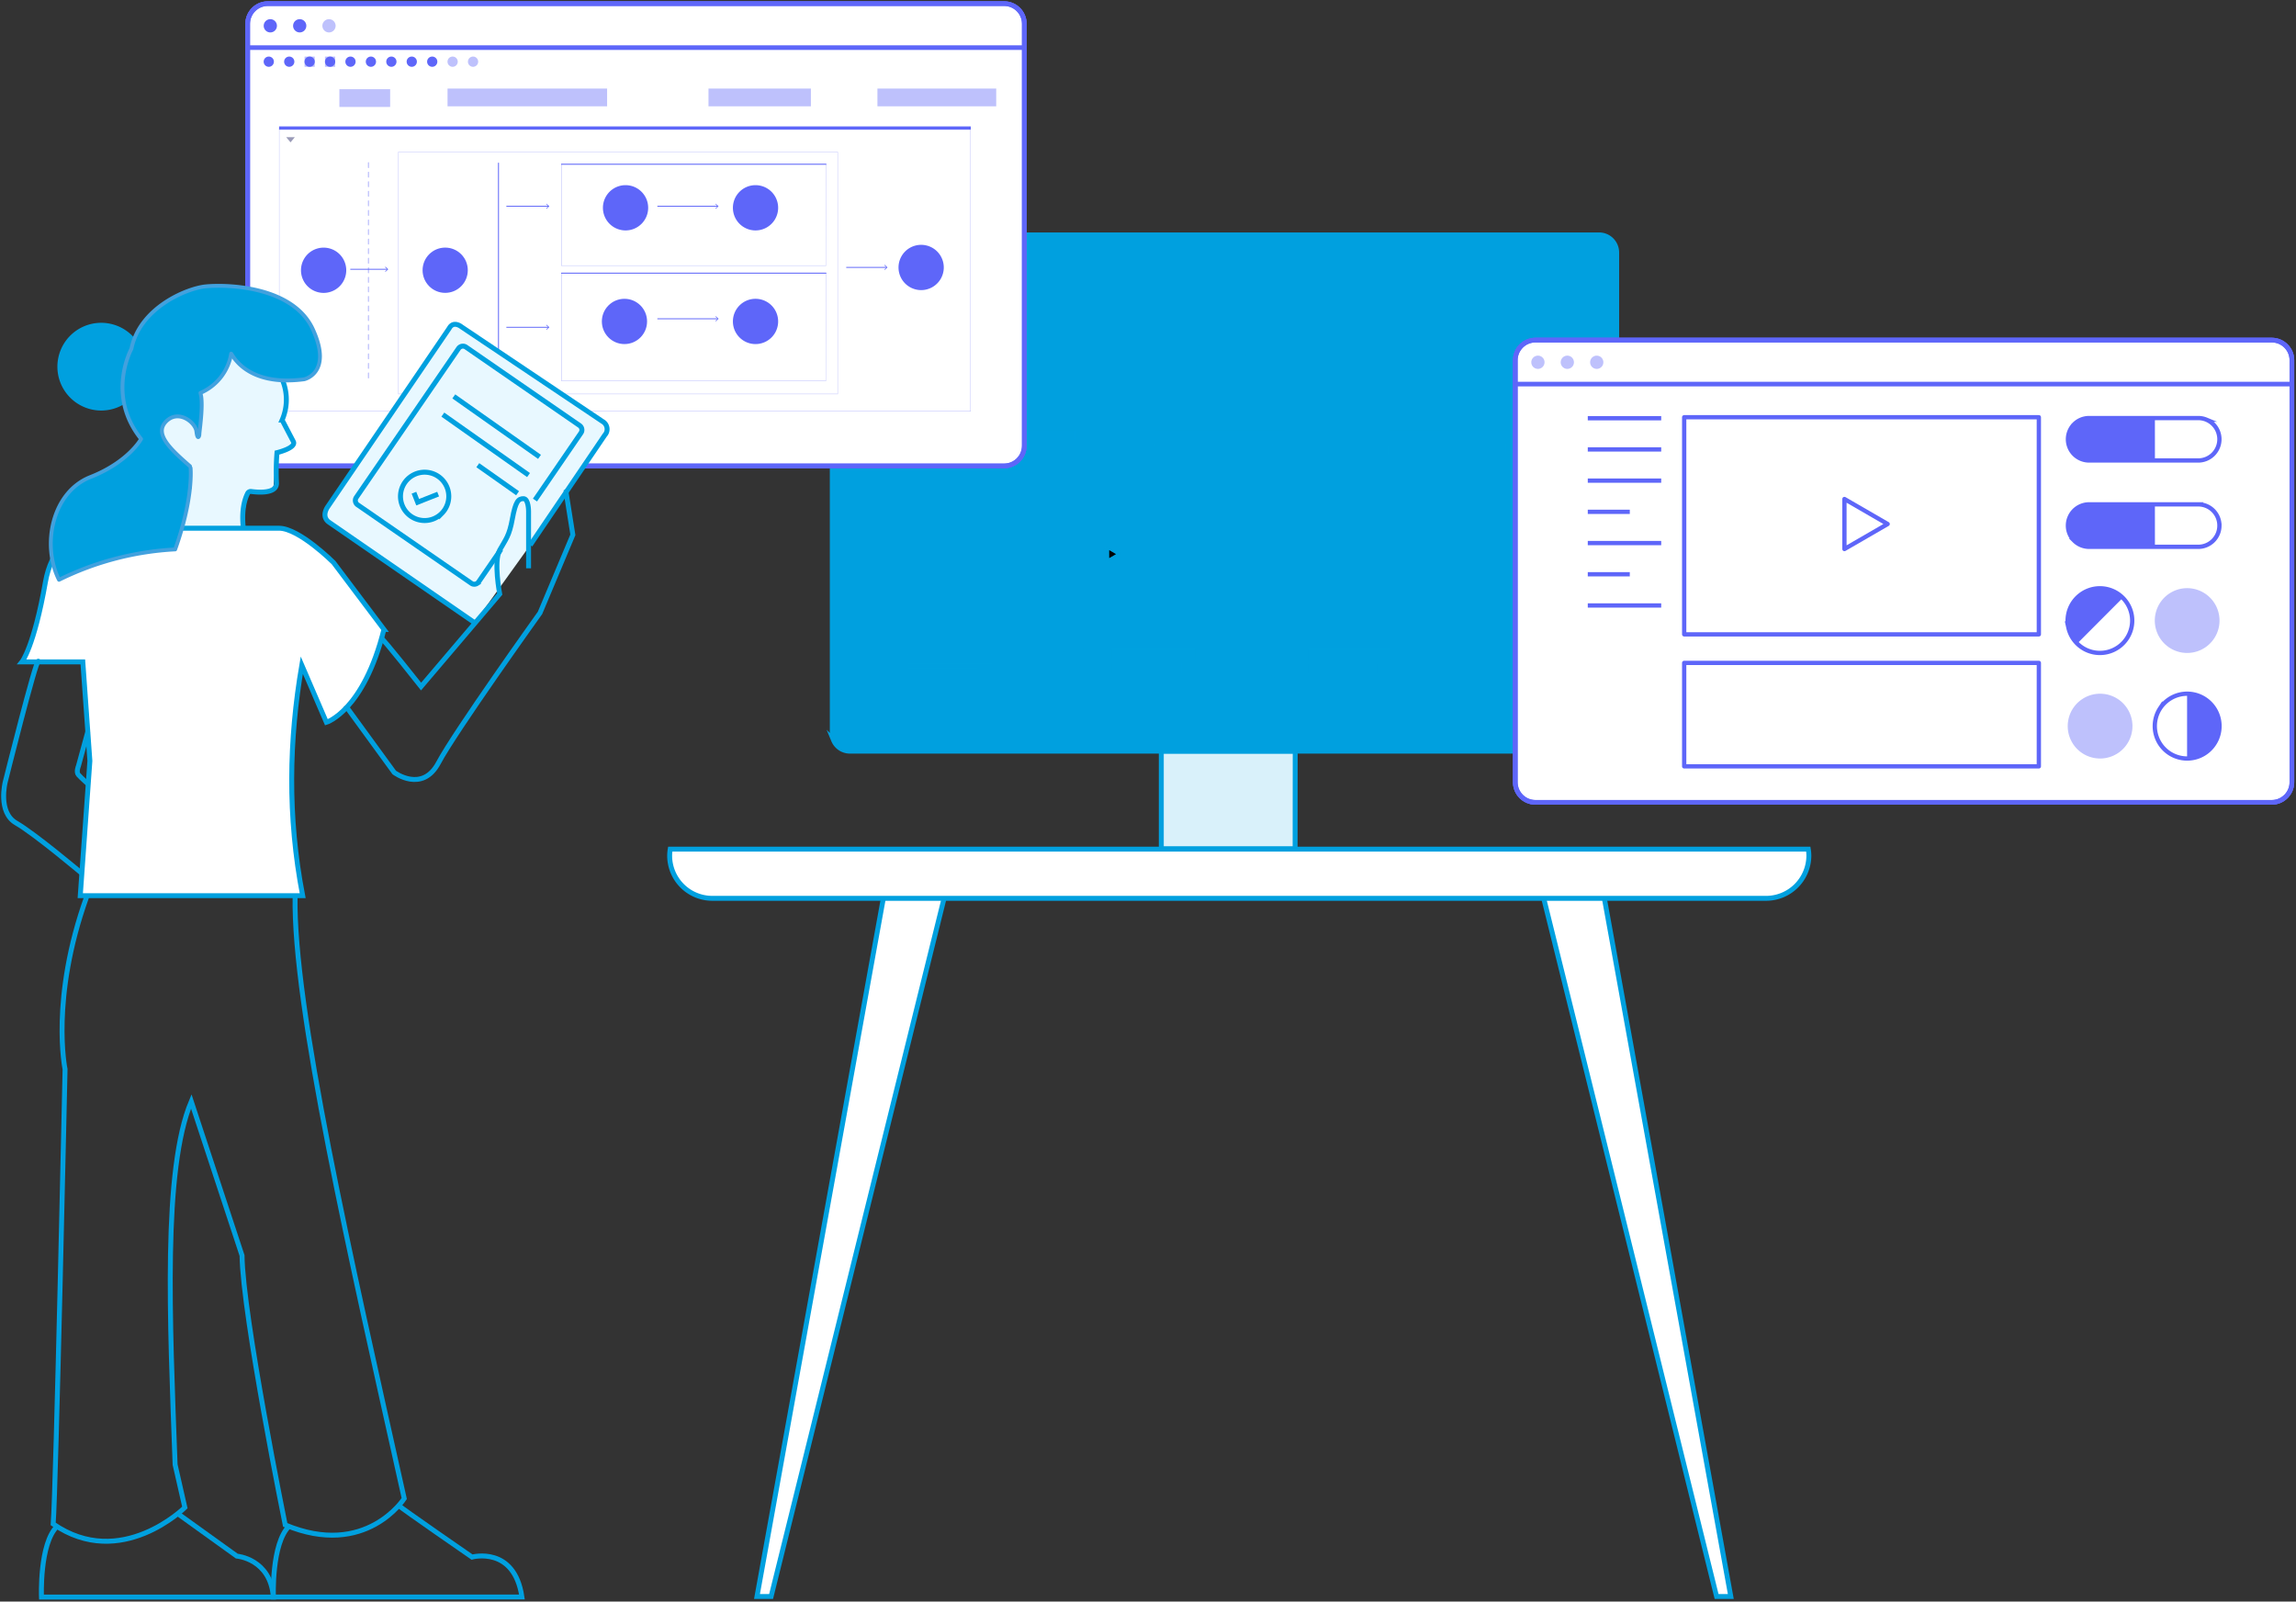 <svg xmlns="http://www.w3.org/2000/svg" xmlns:xlink="http://www.w3.org/1999/xlink" width="466" height="325" fill="none" xmlns:v="https://vecta.io/nano"><rect width="100%" height="100%" fill="#333333" stroke="none"/><style><![CDATA[.B{opacity:.4}.C{stroke-miterlimit:10}.D{stroke:#5e66f9}.E{fill:#5e66f9}.F{fill:#00a0df}.G{stroke:#00a0df}.H{fill:#fff}.I{stroke-width:.18}.J{stroke-width:.87}.K{stroke-linejoin:round}.L{fill:#e8f8ff}.M{stroke-width:1.01}.N{stroke-linecap:round}]]></style><path d="M312.832 180.346l35.569 143.618h2.886L325.27 180.346h-12.438zm-49.953-27.924h-27.18v19.819h27.16l.02-19.819z" class="C G H"/><path opacity=".15" d="M262.879 152.422h-27.18v19.819h27.16l.02-19.819z" class="F"/><use xlink:href="#B" class="C G H"/><use xlink:href="#B" opacity=".15" class="F"/><g class="C G H"><path d="M192.094 180.346l-35.59 143.618h-2.865l25.997-143.618h12.458z"/><path d="M136.031 172.311a8.46 8.46 0 0 0-.118 1.329 8.67 8.67 0 0 0 2.512 6.09 8.65 8.65 0 0 0 6.064 2.562h213.996c2.289-.01 4.482-.925 6.101-2.546s2.533-3.814 2.544-6.106a8.34 8.34 0 0 0-.118-1.329H136.031z"/></g><path d="M225.663 114.231a1.84 1.84 0 0 0 0-3.685c-1.016 0-1.841.825-1.841 1.843a1.84 1.84 0 0 0 1.841 1.842z" class="B F"/><path d="M226.514 112.444l-1.391-.803v1.606l1.391-.803-1.391-.803v1.606l1.391-.803z" fill="#020202"/><g class="F"><path d="M201.162 72.993l1.245-1.78h2.111l-.622-.887h-1.952l-1.87 2.667 1.87 2.667h1.952l.622-.887h-2.111l-1.245-1.78zm3.979-.887h-.934l-.616.887.616.894h.934l.623-.894-.623-.887zm.27-3.561h-1.336l-.622.887h1.958c.944 0 1.849.375 2.516 1.043s1.042 1.573 1.042 2.518a3.56 3.56 0 0 1-3.558 3.56h-1.958l.622.887h1.336c1.179 0 2.309-.469 3.143-1.303s1.301-1.965 1.301-3.145-.469-2.311-1.301-3.145a4.44 4.44 0 0 0-3.143-1.303zm12.749 13.918h-26.398v2.784h26.398v-2.784z"/><path d="M218.154 87.256h-26.392v1.946h26.392v-1.946zm-2.665 2.993h-23.727v1.947h23.727v-1.947z" class="B"/><path d="M243.223 72.778c.001-.938.296-1.851.844-2.612l-.498-.499c-.682.896-1.052 1.991-1.052 3.117s.37 2.222 1.052 3.117l.498-.498a4.47 4.47 0 0 1-.844-2.626zm8.88 0a4.47 4.47 0 0 1-.844 2.605l.498.498a5.14 5.14 0 0 0 0-6.234l-.498.499a4.47 4.47 0 0 1 .844 2.632z"/><path d="M250.767 68.677l-7.198 7.239c.284.374.617.707.99.99l7.198-7.225c-.283-.379-.616-.717-.99-1.004zm-6.208 0a5.19 5.19 0 0 0-.99.991l2.444 2.445.989-.991-2.443-2.445zm4.755 4.759l-.99.99 2.443 2.445a5.16 5.16 0 0 0 .99-.956l-2.443-2.48zm45.708 3.956l-3.723-2.604v-5.542l.83-.575 2.271 1.593v1.011l-2.271-1.593v4.641l2.893 2.03v1.039z"/><path d="M298.747 74.787l-3.725 2.604v-1.005l2.894-2.029v-4.642l-2.271 1.593v-1.011l2.271-1.593.831.575v5.507zm-1.655-2.681v1.039l-2.076 1.448-2.077-1.448v-1.039l2.077 1.448 2.076-1.448zm-115.123 60.746v4.516l-.174.126v-4.552l-3.017-2.078-3.011 2.078v4.552l-.173-.126v-4.516l3.184-2.238 3.191 2.238zm-3.191-1.385l2.498 1.752v4.642l-2.498-1.753-2.499 1.753v-4.642l2.499-1.752zm-.083.27l-2.243 1.572v4.219l2.243-1.572v-4.219zm.173 4.219l2.235 1.572v-4.219l-2.235-1.572v4.219zm.367-3.07l1.474 1.033v-.215l-1.474-1.032v.214zm0 .881l1.474 1.032v-.208l-1.474-1.032v.208zm0 .886l1.474 1.033v-.194l-1.474-1.033v.194zm0 .88l1.474 1.032v-.208l-1.474-1.032v.208z"/><path d="M201.224 132.721h-16.909v1.995h16.909v-1.995zm-2.776 2.93h-14.133v1.995h14.133v-1.995z" class="B"/><path d="M260.866 82.463h-26.398v2.784h26.398v-2.784z"/><path d="M260.859 87.256h-26.391v1.946h26.391v-1.946zm-2.665 2.993h-23.726v1.947h23.726v-1.947z" class="B"/><path d="M308.222 82.463h-26.399v2.784h26.399v-2.784z"/><path d="M308.215 87.256h-26.392v1.946h26.392v-1.946zm-2.665 2.993h-23.727v1.947h23.727v-1.947z" class="B"/><path d="M219.6 137.133l-2.866-.768v-.77l2.894.776 2.886-.776v.77l-2.914.768zm-2.713-.914l2.713.693 2.706-.693v-.395l-2.706.727-2.685-.692-.028.36zm2.713-.769l-2.866-.769v-.762l2.894.769 2.886-.769v.762l-2.914.769zm-2.713-.915l2.713.693 2.706-.693v-.394l-2.706.693-2.685-.693-.028.394zm2.713-.768l-4.014-1.046v-.278l4.014-1.073 3.987 1.066v.277l-3.987 1.054zm-3.835-1.213l3.835 1.025 3.828-1.025-3.828-1.025-3.835 1.025z"/><path d="M242.524 131.772h-16.909v1.995h16.909v-1.995zm-2.776 2.936h-14.133v1.996h14.133v-1.996z" class="B"/><path d="M258.083 137.521l-.56-2.078a2.35 2.35 0 0 1-.229-.527h-.083l.775 2.91 1.246-.949-.18-.069-.997.692"/><path d="M260.284 130.843c.409.001.814.083 1.191.242.555.236 1.029.629 1.362 1.132s.512 1.091.514 1.695a3.1 3.1 0 0 1-.243 1.198 3.07 3.07 0 0 1-.895 1.186 3.08 3.08 0 0 1-2.829.549 3.07 3.07 0 0 1-1.273-.765c-.277-.28-.5-.608-.658-.97-.157-.379-.237-.787-.235-1.198a3.02 3.02 0 0 1 .235-1.191c.158-.364.381-.695.658-.978a3.02 3.02 0 0 1 .975-.692c.38-.16.787-.243 1.198-.243v.035zm0-.194a3.24 3.24 0 0 0-1.798.542 3.23 3.23 0 0 0 1.163 5.866c.627.125 1.278.06 1.869-.185s1.095-.661 1.45-1.195a3.24 3.24 0 0 0-.405-4.08 3.23 3.23 0 0 0-2.279-.948zm.215 2.764l.56 2.079c-.242.118-.508.18-.778.18s-.536-.062-.779-.18l.561-2.079c.074.007.148.007.221 0 .072.007.143.007.215 0zm.11-.207a.82.82 0 0 1-.328.068c-.113 0-.226-.023-.329-.068l-.637 2.396c.296.167.629.255.969.257a1.95 1.95 0 0 0 .969-.257l-.644-2.396zm-.325-1.061c.065 0 .128.02.182.056s.095.087.12.147a.33.33 0 0 1 .017.189c-.014.064-.045.121-.091.167a.32.32 0 0 1-.169.087c-.064.012-.129.004-.188-.021s-.11-.069-.145-.123-.052-.118-.051-.182a.32.32 0 0 1 .098-.226c.061-.06.142-.094.227-.094zm0-.166a.49.49 0 0 0-.448.3c-.036.089-.045.186-.027.28a.49.49 0 0 0 .132.248c.069.068.155.114.249.133a.49.49 0 0 0 .28-.028c.088-.037.164-.099.217-.179a.48.48 0 0 0 .081-.268.49.49 0 0 0-.484-.486z"/><path d="M282.357 131.772h-16.909v1.995h16.909v-1.995zm-2.776 2.936h-14.133v1.996h14.133v-1.996z" class="B"/><path d="M303.709 138.013l-1.717-1.205h-2.948v-4.663h5.787v4.663h-1.122v1.205zm-4.485-1.386h2.824l1.481 1.04v-1.04h1.121v-4.302h-5.426v4.302zm-1.855-.858v-1.206h-.56v-4.101h5.218v1.213h-.18v-1.032h-4.844v3.74h.553v1.039l.983-.693.103.146-1.273.894zm6.658-2.522h-4.173v.18h4.173v-.18zm0 1.143h-4.173v.18h4.173v-.18zm-2.083 1.143h-2.09v.18h2.09v-.18z"/><path d="M323.905 131.772h-16.909v1.995h16.909v-1.995zm-2.775 2.936h-14.134v1.996h14.134v-1.996z" class="B"/><path d="M273.04 111.253h-43.48v1.946h43.48v-1.946z"/></g><g class="C"><path d="M169.946 56.519H327.54" class="G"/><g stroke-width=".96" class="D H"><use xlink:href="#C"/><use xlink:href="#C"/></g><path d="M203.806.74H54.358c-2.255 0-4.084 1.83-4.084 4.087V90.45c0 2.257 1.828 4.087 4.084 4.087h149.448c2.255 0 4.083-1.829 4.083-4.087V4.827c0-2.257-1.828-4.087-4.083-4.087z" stroke-width=".92" class="D"/></g><g class="E"><use xlink:href="#D" class="B"/><use xlink:href="#D" x="5.966" class="B"/><path d="M66.817 6.58a1.34 1.34 0 0 0 .736-.248c.216-.154.381-.367.476-.615s.114-.517.056-.776-.191-.494-.383-.677-.433-.305-.693-.351a1.34 1.34 0 0 0-.772.092c-.242.106-.448.281-.592.504s-.218.483-.214.748c.003.178.041.354.112.518s.174.311.303.434.281.219.447.283a1.34 1.34 0 0 0 .522.088z" class="B"/></g><path d="M50.275 9.663h157.614" stroke-width=".94" class="C D"/><g class="E"><path d="M79.185 18.1H68.88v3.602h10.306V18.1z" class="B"/><use xlink:href="#E" class="B"/><use xlink:href="#E" x="4.153" class="B"/><use xlink:href="#E" x="8.292" class="B"/><use xlink:href="#E" x="12.445" class="B"/><use xlink:href="#E" x="16.584" class="B"/><use xlink:href="#E" x="20.73" class="B"/><use xlink:href="#E" x="24.883" class="B"/><use xlink:href="#E" x="29.022" class="B"/><use xlink:href="#E" x="33.174" class="B"/><path d="M91.866 13.556a1.04 1.04 0 0 0 1.038-1.039 1.04 1.04 0 0 0-1.038-1.039 1.04 1.04 0 0 0-1.039 1.039 1.04 1.04 0 0 0 1.039 1.039zm4.146 0a1.04 1.04 0 0 0 1.039-1.039 1.04 1.04 0 0 0-1.039-1.039 1.04 1.04 0 0 0-1.038 1.039 1.04 1.04 0 0 0 1.038 1.039zm-32.13-2.071h-2.069v2.071h2.069v-2.071zm4.146 0h-2.07v2.071h2.07v-2.071zm55.191 6.484H90.835v3.602h32.384v-3.602zm41.363 0h-20.785v3.602h20.785v-3.602zm37.611 0h-24.108v3.602h24.108v-3.602zm-5.253 8.216v57.207H56.726V26.185H196.94zm.083-.083H56.643v57.393H197.03l-.006-57.393z" class="B"/><path d="M197.029 25.651H56.643v.658h140.387v-.658z"/><path d="M169.981 30.888v49.018H80.909V30.888h89.072zm.082-.083H80.819v49.184h89.244V30.805zm-2.443 2.536V53.86h-53.627V33.341h53.627zm.083-.083h-53.821V53.95h53.808l.013-20.692zm-.083 22.236v21.717h-53.627V55.494h53.627zm.083-.083h-53.821v21.891h53.808l.013-21.891z" class="B"/></g><path d="M101.175 33.022v44.446m66.535-44.134h-53.82m53.82 22.091h-53.82" stroke-width=".19" class="C D"/><path d="M59.84 27.84l-.872 1.046-.879-1.046" fill="#00044c" class="B"/><path d="M78.659 54.642h-7.565" class="C D I"/><path d="M78.244 54.123l-.09.097.457.423-.457.423.09.09.553-.513-.553-.52z" class="E"/><path d="M111.35 41.854h-8.576" class="C D I"/><path d="M110.927 41.342l-.083.09.457.423-.457.43.083.09.561-.52-.561-.513z" class="E"/><path d="M179.989 54.261h-8.236" class="C D I"/><path d="M179.567 53.742l-.083.097.456.423-.456.422.083.09.554-.513-.554-.52z" class="E"/><path d="M145.7 41.854h-12.278" class="C D I"/><path d="M145.285 41.342l-.083.09.457.423-.457.43.083.09.554-.52-.554-.513z" class="E"/><path d="M145.7 64.687h-12.278" class="C D I"/><path d="M145.285 64.167l-.083.09.457.43-.457.423.083.09.554-.513-.554-.52z" class="E"/><path d="M111.35 66.412h-8.576" class="C D I"/><g class="E"><path d="M110.927 65.892l-.083.09.457.422-.457.43.083.09.561-.52-.561-.513z"/><use xlink:href="#F"/><use xlink:href="#F" x="36.385" y="10.391"/><path d="M65.682 59.436a4.593 4.593 0 1 0 0-9.186 4.593 4.593 0 1 0 0 9.186zm87.659 10.384a4.593 4.593 0 0 0 0-9.186c-2.534 0-4.589 2.056-4.589 4.593s2.055 4.593 4.589 4.593zm0-23.061a4.593 4.593 0 1 0 0-9.186c-2.534 0-4.589 2.056-4.589 4.593s2.055 4.593 4.589 4.593zm33.617 12.109a4.593 4.593 0 1 0 0-9.186 4.593 4.593 0 1 0 0 9.186z"/></g><path d="M74.79 33.022v44.446" stroke-width=".24" stroke-dasharray="0.97 0.97" class="B D K N"/><path d="M126.964 46.759c2.534 0 4.589-2.056 4.589-4.593s-2.055-4.593-4.589-4.593a4.59 4.59 0 1 0 0 9.186z" class="E"/><path d="M32.542 85.905l10.341-12.76 10.86-5.348 2.769 6.726c1.599 3.956 2.582 7.696.595 10.391l2.422 5.397-3.343 1.538-.741 7.523-3.876.277-1.17-.069-1.315 7.405-13.691.208-2.852-21.288z" class="L"/><g class="C G"><path d="M49.514 108.128c-.436-2.847-.367-5.826.768-8.056.069-.119.171-.215.294-.276s.262-.083.398-.064c1.384.187 5.288.52 5.143-1.78-.095-2.032-.062-4.068.097-6.096 0 0 4.063-.97 3.309-2.293l-2.263-4.329a10.4 10.4 0 0 0-.692-9.602"/><path d="M77.926 127.726l-10.223-13.564s-6.977-6.976-11.074-6.976H24.098s-12.542-2.335-14.874 10.911-4.769 16.217-4.769 16.217H16.81l1.433 20.089-1.952 27.35h45.141c-3.108-16.079-2.768-31.61-.18-46.774l4.997 11.596s7.551-2.32 11.676-18.849z" class="H"/><path d="M7.784 134.182c-.491-.464-6.721 24.509-6.721 24.509s-1.571 6.145 2.208 8.313 13.303 10.19 13.303 10.19m1.239-28.686l-1.89 6.927s-.526 1.234 0 1.795c.727.789 1.89 1.801 1.89 1.801m42.083 22.728c-.443 22.493 11.206 73.23 22.149 122.331 0 0-7.773 12.199-24.156 5.348 0 0-8.617-42.458-8.763-54.664L38.82 223.51c-5.779 13.786-4.367 44.114-3.281 73.687l1.98 8.708s-12.984 12.87-26.724 3.339c.568-7.191 2.409-92.273 2.409-92.273s-3.018-14.361 4.388-34.99"/><path d="M80.916 305.496c.526.554 14.888 10.467 14.888 10.467s8.596-2.334 10.126 8.098H55.494s-.443-10.834 3.205-14.388"/><path d="M36.065 307.145l12.002 8.624s6.845.54 7.413 8.313H8.414s-.443-10.835 3.205-14.388"/></g><path d="M19.385 83.231a8.89 8.89 0 0 0 5.352-.976c1.638-.877 2.961-2.245 3.782-3.913a8.91 8.91 0 0 0 .799-5.385c-.302-1.834-1.171-3.528-2.484-4.844a8.89 8.89 0 0 0-4.837-2.49c-1.833-.304-3.715-.026-5.381.795s-3.035 2.144-3.912 3.782a8.91 8.91 0 0 0-.98 5.356c.253 1.946 1.142 3.753 2.528 5.141a8.89 8.89 0 0 0 5.134 2.534z" class="F"/><path d="M38.571 98.915s-.249-.949-3.087-3.692-9.178-9.006-6.347-18.011 8.506-13.578 16.03-13.966 12.701.097 12.998-1.462c0 0 5.267 2.771 5.419 6.546s-1.82 5.237-2.935 5.542" stroke-width=".78" class="G K N"/><use xlink:href="#G" class="F"/><use xlink:href="#G" stroke="#42a1de" stroke-width=".78" class="K N"/><use xlink:href="#H" class="L"/><use xlink:href="#H" class="C G"/><use xlink:href="#I" class="L"/><g class="C G M"><use xlink:href="#I"/><path d="M91.084 100.716c-.001-.97-.29-1.917-.829-2.723s-1.305-1.433-2.201-1.803-1.88-.466-2.831-.276a4.9 4.9 0 0 0-2.507 1.344 4.91 4.91 0 0 0-1.059 5.345 4.91 4.91 0 0 0 1.805 2.2 4.9 4.9 0 0 0 2.722.825c.644 0 1.282-.126 1.877-.374s1.135-.608 1.59-1.064a4.89 4.89 0 0 0 1.062-1.594c.246-.596.372-1.234.371-1.879z" class="L"/><path d="M84.017 99.982l.754 1.926 4.153-1.642"/></g><path d="M92.101 80.439l17.4 12.268-17.4-12.268z" class="H"/><path d="M92.101 80.439l17.4 12.268" class="C G M"/><path d="M89.879 84.132l17.393 12.269-17.393-12.269z" class="H"/><path d="M89.879 84.132l17.393 12.269" class="C G M"/><path d="M96.973 94.398l8.077 5.695-8.077-5.695z" class="H"/><g class="C G"><path d="M96.973 94.398l8.077 5.695" class="M"/><path d="M70.125 143.181l9.884 13.57s5.696 4.275 8.997-1.974 20.598-30.411 20.598-30.411l6.666-15.836-1.385-8.722-.305.16"/><path d="M77.434 129.576c.083-.319 8.029 9.739 8.029 9.739l15.961-18.78s-1.281-6.636 0-8.916 1.924-2.84 2.568-6.345 1.204-4.087 2.249-4.087 1.038 2.556 1.038 2.556v11.576"/></g><g stroke-width=".96" class="D H C"><use xlink:href="#J"/><use xlink:href="#J"/></g><use xlink:href="#J" stroke-width=".92" class="C D"/><path d="M312.139 74.856a1.34 1.34 0 0 0 .747-.227 1.35 1.35 0 0 0 .57-1.382 1.34 1.34 0 0 0-1.835-.975c-.246.103-.455.276-.601.498s-.225.482-.223.748a1.35 1.35 0 0 0 .102.513 1.33 1.33 0 0 0 .291.435c.125.124.273.222.436.289a1.31 1.31 0 0 0 .513.099zm5.967 0c.265 0 .526-.079.747-.227a1.34 1.34 0 0 0 .494-.604c.101-.246.128-.517.075-.777s-.181-.5-.369-.688a1.34 1.34 0 0 0-2.067.211c-.147.222-.224.482-.223.748a1.35 1.35 0 0 0 .829 1.237 1.33 1.33 0 0 0 .514.099zm5.973 0a1.34 1.34 0 0 0 .747-.227 1.35 1.35 0 0 0 .494-.604c.101-.246.128-.517.075-.777a1.34 1.34 0 0 0-.37-.688c-.187-.188-.428-.315-.688-.366a1.35 1.35 0 0 0-.777.079c-.246.102-.454.276-.601.498s-.224.482-.223.748a1.35 1.35 0 0 0 .829 1.237 1.33 1.33 0 0 0 .514.099z" class="B E"/><g class="D"><path d="M307.55 77.939h157.615" stroke-width=".94" class="C"/><path d="M413.808 84.665h-71.983v44.059h71.983V84.665zm0 49.849h-71.983v20.997h71.983v-20.997z" class="J K"/><path d="M446.159 102.344H424.01a4.3 4.3 0 0 0-1.646.328c-.522.217-.996.534-1.396.934a4.32 4.32 0 0 0-.931 1.399 4.31 4.31 0 0 0 0 3.296c.216.523.532.998.931 1.398a4.3 4.3 0 0 0 1.396.934c.521.217 1.081.329 1.646.329h22.149c.565 0 1.124-.112 1.646-.329s.996-.534 1.395-.934.716-.875.932-1.398.326-1.083.325-1.648a4.29 4.29 0 0 0-.325-1.648 4.31 4.31 0 0 0-.932-1.399 4.3 4.3 0 0 0-1.395-.934c-.522-.216-1.081-.328-1.646-.328z" class="C J"/></g><path d="M437.368 110.802h-13.406a4.31 4.31 0 0 1-3.04-1.269c-.806-.808-1.259-1.904-1.259-3.046a4.32 4.32 0 0 1 .326-1.649 4.29 4.29 0 0 1 .931-1.398c.399-.4.874-.718 1.395-.934s1.081-.328 1.647-.328h13.4l.006 8.624z" class="E"/><path d="M446.159 84.832H424.01c-.565 0-1.123.111-1.645.327s-.995.533-1.394.933a4.3 4.3 0 0 0-.932 1.395c-.216.522-.327 1.082-.327 1.647 0 1.141.453 2.236 1.258 3.044a4.31 4.31 0 0 0 3.04 1.264h22.149c1.14-.002 2.234-.457 3.039-1.264a4.31 4.31 0 0 0 1.259-3.044c0-.565-.112-1.125-.328-1.647s-.532-.996-.931-1.395-.873-.717-1.394-.933a4.3 4.3 0 0 0-1.645-.327z" class="C D J"/><path d="M437.368 93.29h-13.406c-.852-.003-1.683-.258-2.39-.732s-1.257-1.149-1.582-1.936a4.31 4.31 0 0 1-.243-2.489 4.32 4.32 0 0 1 1.176-2.207 4.28 4.28 0 0 1 1.394-.935c.521-.216 1.08-.326 1.645-.326h13.4l.006 8.625z" class="E"/><path d="M432.662 127.054c.22-1.277.058-2.591-.467-3.775a6.56 6.56 0 0 0-6.143-3.9c-1.295.03-2.551.442-3.611 1.186s-1.877 1.785-2.347 2.993-.571 2.527-.292 3.792a6.56 6.56 0 0 0 1.86 3.318c.933.898 2.112 1.499 3.386 1.727.851.151 1.723.133 2.566-.053a6.56 6.56 0 0 0 2.349-1.035 6.55 6.55 0 0 0 1.773-1.857c.463-.73.778-1.544.926-2.396z" class="C D J"/><g class="E"><path d="M430.883 121.277a6.54 6.54 0 0 0-3.355-1.8 6.55 6.55 0 0 0-3.788.372c-.795.331-1.517.816-2.125 1.428s-1.095 1.334-1.426 2.132a6.58 6.58 0 0 0 0 5.032c.331.797.815 1.522 1.426 2.132l9.268-9.296z"/><path d="M426.225 153.918a6.56 6.56 0 0 0 3.653-1.101c1.082-.721 1.926-1.747 2.425-2.948a6.58 6.58 0 0 0-1.415-7.169c-.918-.92-2.088-1.548-3.363-1.802a6.56 6.56 0 0 0-3.796.371 6.58 6.58 0 0 0-2.951 2.421c-.722 1.082-1.108 2.353-1.108 3.654-.001.863.169 1.717.497 2.514a6.56 6.56 0 0 0 1.42 2.132c.608.61 1.332 1.095 2.128 1.426a6.57 6.57 0 0 0 2.51.502zm17.67-21.419c1.3.003 2.571-.381 3.654-1.101a6.58 6.58 0 0 0 2.424-2.948c.5-1.201.632-2.523.38-3.8s-.876-2.448-1.795-3.369a6.57 6.57 0 0 0-7.159-1.432 6.58 6.58 0 0 0-2.139 10.72c1.228 1.232 2.896 1.926 4.635 1.93z" class="B"/></g><path d="M443.895 153.918c1.3.003 2.571-.38 3.654-1.101a6.58 6.58 0 0 0 2.424-2.948 6.57 6.57 0 0 0 .38-3.799c-.252-1.276-.876-2.449-1.795-3.37s-2.088-1.548-3.362-1.802a6.56 6.56 0 0 0-3.797.371c-1.201.498-2.228 1.34-2.951 2.421a6.58 6.58 0 0 0-1.107 3.654c0 1.741.69 3.412 1.919 4.643a6.56 6.56 0 0 0 4.635 1.931z" class="C D J"/><path d="M443.895 153.918a6.57 6.57 0 0 0 4.65-1.928 6.58 6.58 0 0 0 1.925-4.652c0-1.746-.692-3.42-1.925-4.654s-2.905-1.928-4.65-1.928v13.162z" class="E"/><g class="D J"><path d="M383.125 106.334l-8.776-5.078v10.156l8.776-5.078zm0 0l-8.776-5.078v10.156l8.776-5.078z" class="K"/><path d="M322.258 84.867h14.903m-14.903 6.331h14.903m-14.903 6.332h14.903m-14.903 6.331h8.528m-8.528 6.338h14.903m-14.903 6.332h8.528m-8.528 6.332h14.903" class="C"/></g><defs ><path id="B" d="M324.549 47.666H172.493a3.57 3.57 0 0 0-2.526 1.047 3.58 3.58 0 0 0-1.046 2.528v97.599c0 .47.091.936.27 1.371a3.58 3.58 0 0 0 .774 1.161 3.57 3.57 0 0 0 2.528 1.05h152.056c.47 0 .935-.093 1.368-.273s.828-.444 1.16-.777.595-.727.774-1.161.271-.901.27-1.371V51.241a3.58 3.58 0 0 0-1.046-2.528 3.57 3.57 0 0 0-2.526-1.047z"/><path id="C" d="M203.805.74H54.358c-2.255 0-4.084 1.83-4.084 4.087V90.45c0 2.257 1.828 4.087 4.084 4.087h149.447c2.256 0 4.084-1.829 4.084-4.087V4.827c0-2.257-1.828-4.087-4.084-4.087z"/><path id="D" d="M54.864 6.58a1.34 1.34 0 0 0 .748-.228c.221-.149.393-.36.494-.607s.126-.518.073-.779-.184-.501-.373-.688a1.34 1.34 0 0 0-1.47-.278c-.245.105-.453.28-.598.504s-.22.486-.216.752c.005.353.149.689.401.937a1.34 1.34 0 0 0 .942.386z"/><path id="E" d="M54.552 13.556a1.04 1.04 0 0 0 1.038-1.039 1.04 1.04 0 0 0-1.038-1.039 1.04 1.04 0 0 0-1.038 1.039 1.04 1.04 0 0 0 1.038 1.039z"/><path id="F" d="M90.357 59.429c2.534 0 4.589-2.056 4.589-4.593s-2.055-4.593-4.589-4.593-4.589 2.056-4.589 4.593 2.055 4.593 4.589 4.593z"/><path id="G" d="M38.681 94.959s.644 6.006-3.129 16.529a60.32 60.32 0 0 0-23.574 6.166c-3.571-7.059-1.384-17.79 6.375-20.852s10.285-7.724 10.285-7.724c-7.136-8.874-1.966-18.295-1.966-18.295 1.717-8.424 11.33-12.303 15.047-12.67 4.298-.429 17.774-.09 21.802 8.756s-1.779 10.093-1.779 10.093c-11.946 1.58-14.646-5.202-14.826-5.202-.284 1.745-1.004 3.391-2.093 4.783a10.5 10.5 0 0 1-4.136 3.183l.145.692c.374 2.453-.36 7.115-.36 7.662s-.408 1.289-.609-.54-3.634-4.545-6.146-2.023.907 5.653 4.845 9.089"/><path id="H" d="M96.316 126.347l-29.499-20.345c-1.772-1.24-.27-3.208-.27-3.208l24.64-36.195c.886-1.6 2.485-.27 2.485-.27l28.634 19.203c.234.131.434.313.588.532a1.79 1.79 0 0 1 .298.735c.045.266.028.538-.048.797a1.76 1.76 0 0 1-.395.693l-15.137 22.32"/><path id="I" d="M101.68 111.474l-4.534 6.602c-.075.119-.174.22-.291.298a1.11 1.11 0 0 1-.388.159c-.137.025-.277.025-.415 0a.94.94 0 0 1-.381-.166l-23.089-15.933c-.232-.161-.39-.407-.442-.685s.008-.564.165-.798L93.07 70.7a1.12 1.12 0 0 1 .692-.443 1.08 1.08 0 0 1 .796.166l23.09 15.933c.115.081.212.184.287.303s.125.251.149.389.026.278-.003.415a1.04 1.04 0 0 1-.163.381l-9.337 13.626"/><path id="J" d="M461.081 69.017H311.634c-2.255 0-4.084 1.83-4.084 4.087v85.622c0 2.257 1.829 4.087 4.084 4.087h149.447c2.255 0 4.084-1.83 4.084-4.087V73.104c0-2.257-1.829-4.087-4.084-4.087z"/></defs></svg>
